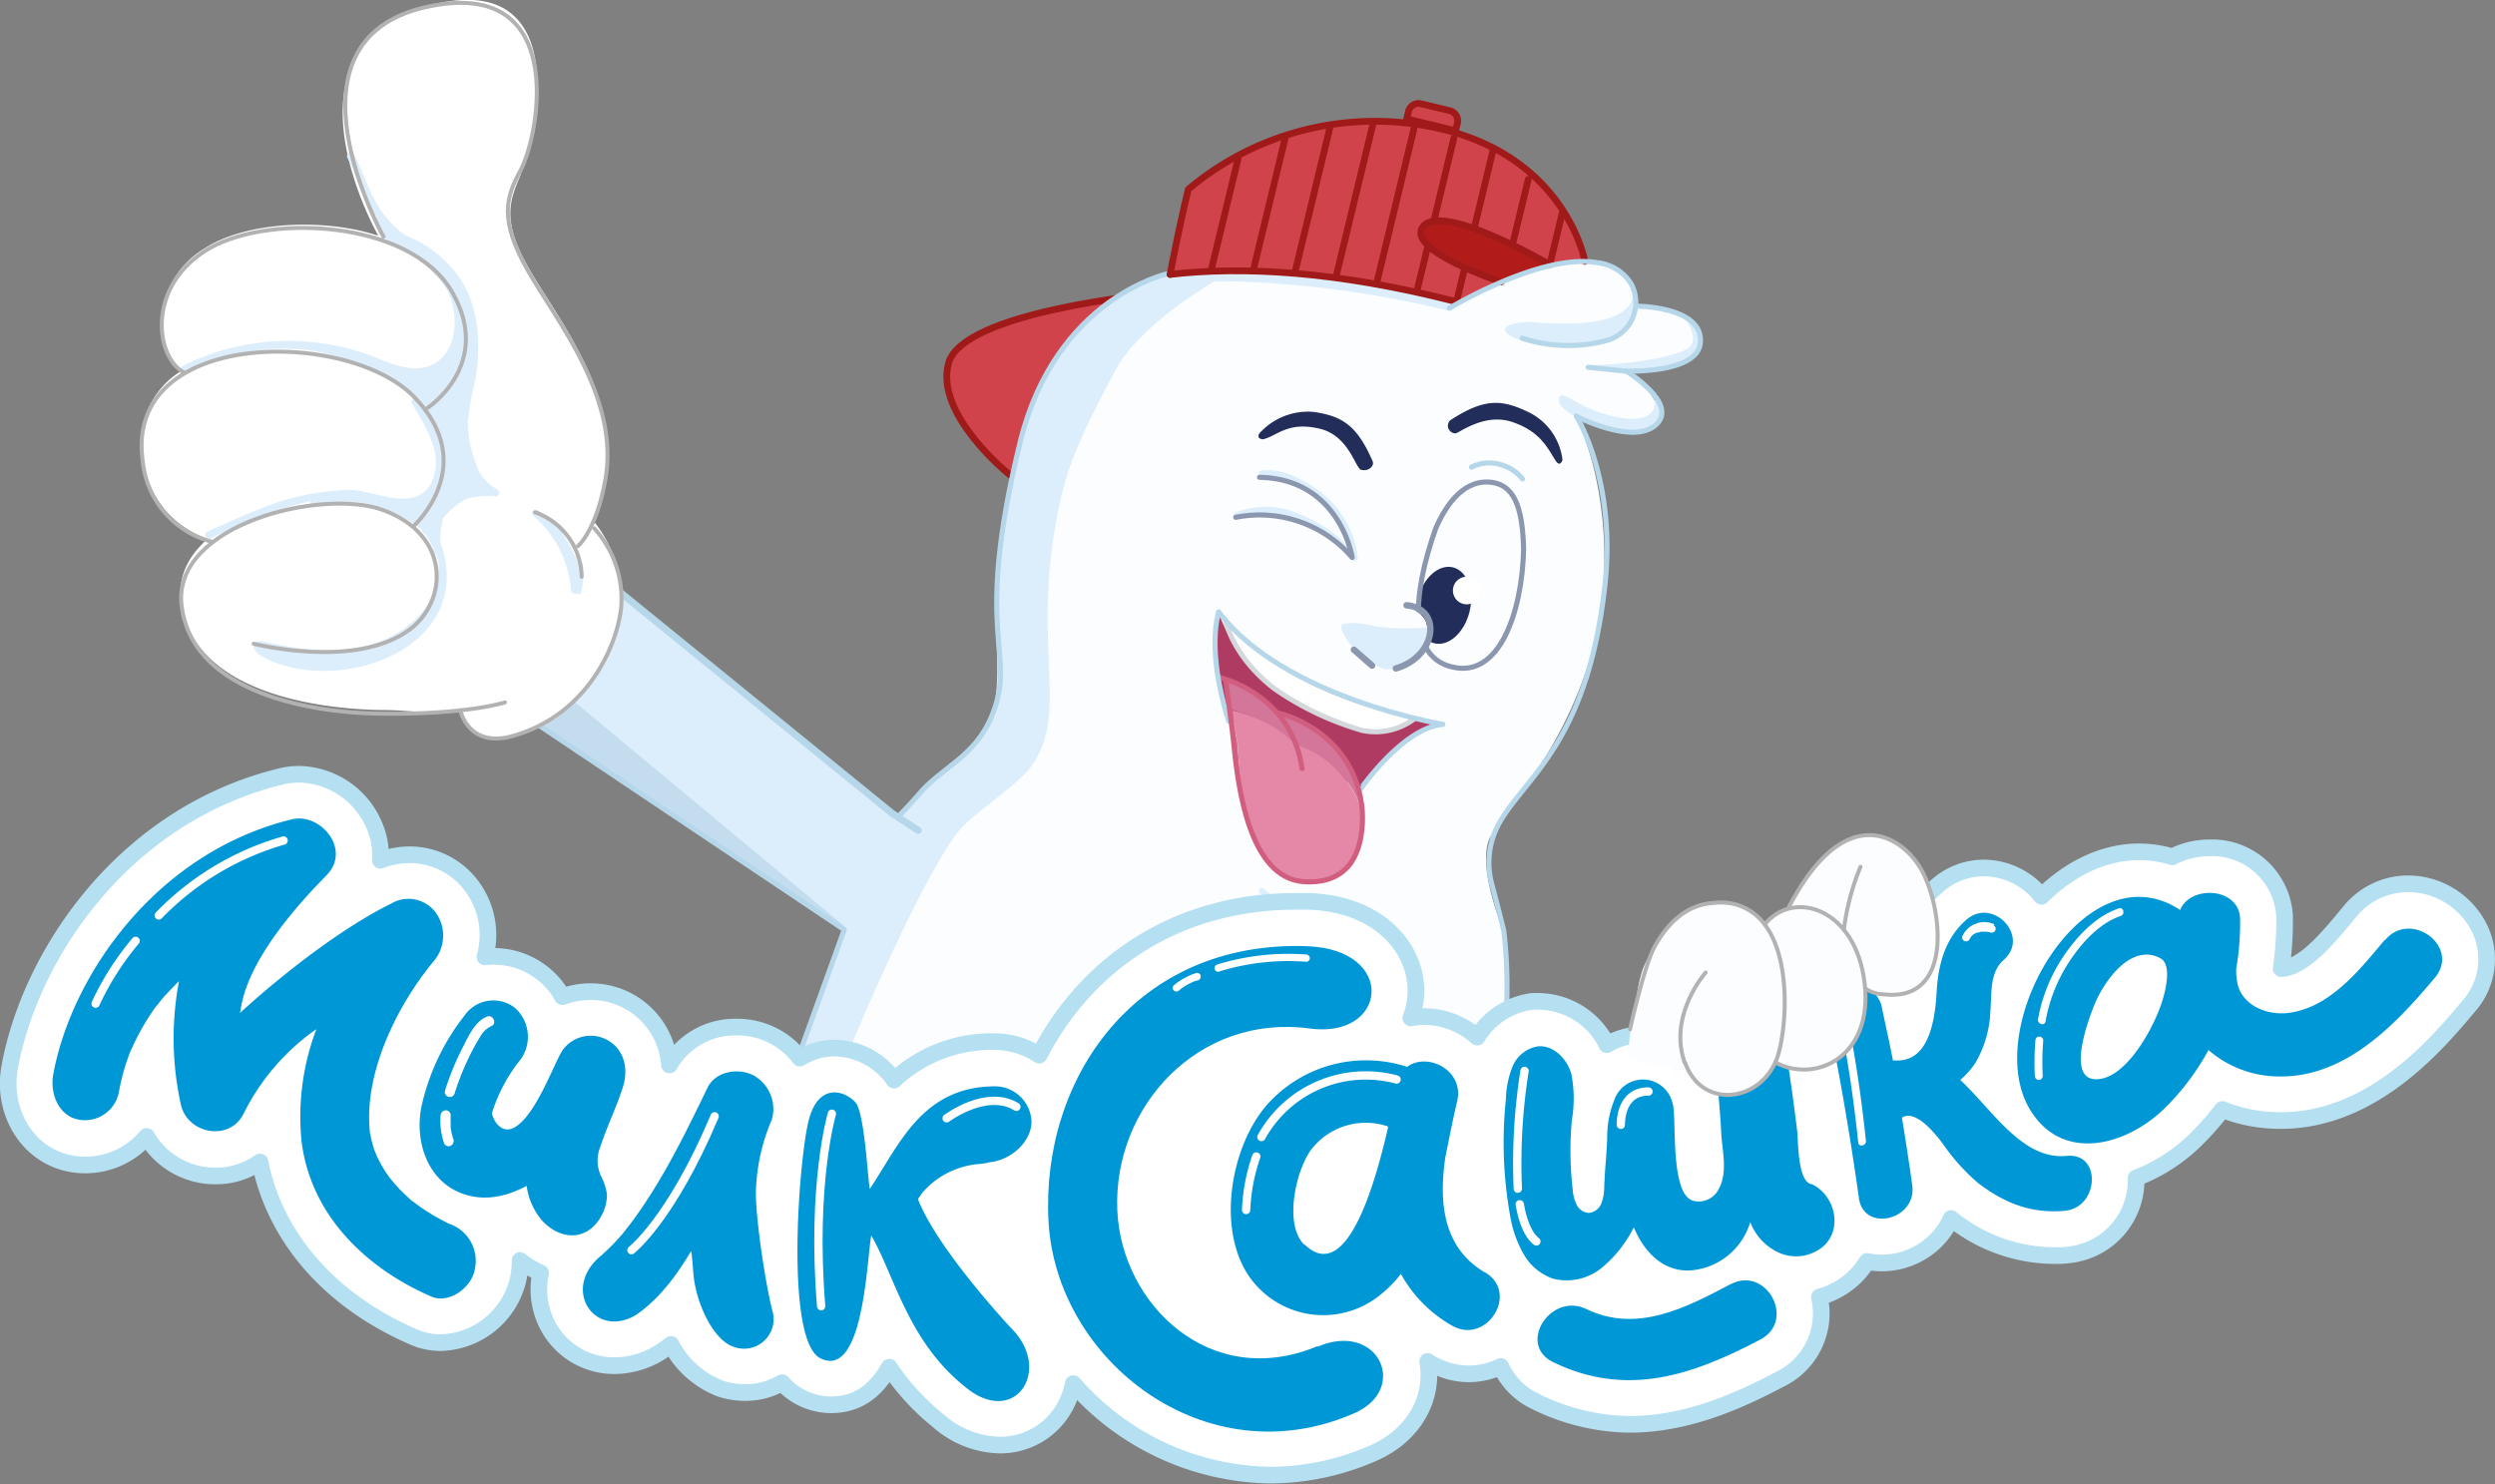 <?xml version="1.0" encoding="UTF-8"?> <svg xmlns="http://www.w3.org/2000/svg" xmlns:xlink="http://www.w3.org/1999/xlink" viewBox="0 0 299.83 178.36"><rect x="0" y="0" width="299.83" height="178.36" fill="#808080" stroke="none"/><defs><style>.cls-1,.cls-11,.cls-12,.cls-13,.cls-15,.cls-17,.cls-18,.cls-20,.cls-21,.cls-22,.cls-24,.cls-5{fill:none;}.cls-2{fill:#b11c1a;}.cls-3{clip-path:url(#clip-path);}.cls-4{fill:#d1434b;}.cls-5{stroke:#9f1a18;stroke-width:0.81px;}.cls-11,.cls-13,.cls-15,.cls-17,.cls-18,.cls-20,.cls-21,.cls-22,.cls-24,.cls-5{stroke-linecap:round;stroke-linejoin:round;}.cls-6{fill:#fbfdff;}.cls-7{fill:#b03b62;}.cls-8{fill:#d3769a;}.cls-9{fill:#e588a7;}.cls-10{fill:#222e59;}.cls-11{stroke:#d25e7f;}.cls-11,.cls-12,.cls-13,.cls-15,.cls-17{stroke-width:0.61px;}.cls-12,.cls-17,.cls-18{stroke:#8b96af;}.cls-12{stroke-miterlimit:10;}.cls-13,.cls-20{stroke:#b6d6e9;}.cls-14{fill:#fff;}.cls-15{stroke:#d2d8db;}.cls-16{fill:#dcedfb;}.cls-18{stroke-width:0.77px;}.cls-19{fill:#c3ddef;}.cls-20{stroke-width:0.84px;}.cls-21{stroke:#b2b2b2;stroke-width:0.48px;}.cls-22{stroke:#b5e0f1;stroke-width:2px;}.cls-23{fill:#0097d7;}.cls-24{stroke:#fff;}</style><clipPath id="clip-path" transform="translate(-271.03 -211.83)"><rect class="cls-1" width="841.89" height="595.28"></rect></clipPath></defs><title>Asset 1</title><g id="Layer_2" data-name="Layer 2"><g id="Layer_1-2" data-name="Layer 1"><polygon class="cls-2" points="188.45 29.72 169.86 21.23 168.13 30.99 183.25 37.49 188.45 29.72"></polygon><g class="cls-3"><path class="cls-4" d="M385.52,253.93c4.45-3.38,15-6,19.83-6.54l.88.45-5.3,17a.52.52,0,0,1-.11.42.53.53,0,0,1-.54.18c-.08,0-.3.23-.32.31-.69,3.18-6.85,5.38-8.84,2.07l-4-4.56c-1-1.63-2.67-4.52-2.71-6.4l.81-2.2Z" transform="translate(-271.03 -211.83)"></path><path class="cls-5" d="M409.51,247.17s-22.77,2.08-24.49,8.3,7.4,13.46,7.4,13.46" transform="translate(-271.03 -211.83)"></path><path class="cls-4" d="M412.12,245.91a87,87,0,0,1,18.92.31h.14A113.69,113.69,0,0,1,445.59,249h0a.57.57,0,0,0,.21,0l.07,0h0a.51.51,0,0,0,.67.1c.09-.06,8.44-5.23,14.83-4.84,0-.2.05-.4.09-.6s.08-.32.12-.48h0c-.88-1.65-2.74-9.12-11-13.51a.51.51,0,0,0-.25-.15h0a26.36,26.36,0,0,0-4-1.63,2.82,2.82,0,0,0-2.12-3.17l-1.64-.4a1.75,1.75,0,0,0-2.32,2.09c0,.16-1.49.1-1.5.12a32.71,32.71,0,0,0-24.87,8.09l-.28,1c-.3.42-1,4.73-1.85,9,.08,0-.83,2.43-.76,2.47Zm30.24-7c1.48-1.76,10.39,2.19,15.28,4.78a49.79,49.79,0,0,0-6.28,1.81c-3.34-1.13-9-3.57-9.49-5.25a2.77,2.77,0,0,1,.49-1.34" transform="translate(-271.03 -211.83)"></path><path class="cls-6" d="M404.54,247.78l.51-.35a16.93,16.93,0,0,1,4.7-2.22h.06l.07,0h0l0-.13.57-.07h0l1.17-.13c1.07-.12,2.18-.21,3.34-.28h0c2.4-.15,5-.18,7.75-.1H423a108.24,108.24,0,0,1,23,3.45l.58.14s.8-.48,2.08-1.14c.73-.38,1.6-.82,2.58-1.25.48-.21,1-.43,1.5-.65l.07,0a32.52,32.52,0,0,1,4.33-1.42l.12,0h0l1-.21a14.09,14.09,0,0,1,3.16-.27.16.16,0,0,1,.09,0,6.05,6.05,0,0,1,.85.06c5.84.79,5.3,5.51,5.3,5.51h.08a12,12,0,0,1,5,1l.15.07a3.89,3.89,0,0,1,.79.52h0a2.88,2.88,0,0,1,1,2.56c-.25,2.82-4.88,3.39-7.13,3.5h0c-.72,0-1.18,0-1.18,0l.24.17h0a15.33,15.33,0,0,1,1.64,1.34l.07.06a7.45,7.45,0,0,1,1.47,1.89,0,0,0,0,0,0,0,2.19,2.19,0,0,1-.4,2.83c-2.69,2.48-8.74-.76-9-.91,0,0,0,.09.09.19l0,.08.17.38,0,.06c1,2.18,3.7,9.16,3.09,19.57,0,.51-.07,1-.12,1.53a39.12,39.12,0,0,1-.79,4.79c0,.1,0,.2-.06.3a51.3,51.3,0,0,1-9.16,18.65c-.43.56-.81,1.07-1.17,1.52a15.64,15.64,0,0,0-1.85,3h0c-.12.08-2.15,1.56,0,8.71.26.89.6,1.86,1,2.94h0c0,.07,1.4,5.17-.35,15.64-.17,1-.25,2.13-.39,3.25a.38.38,0,0,0,0,.09c-1.64,13.09-1.72,18.28-4.5,31.22l-3.65.23c-.16.79-2.74,24.88-45.81-2.22-7.63-4.8-18.24-7.3-22.73-15.08a61.34,61.34,0,0,1-6.48-15.78c2-5.09,4.29-11.22,7.18-19.21h0c.2-.56.41-1.13.62-1.71,2.82-7.8,5.28-10.83,8.17-13.38a78.87,78.87,0,0,0,7.52-6.77v-7.86a87.65,87.65,0,0,1,.33-15.84c.23-2.1.55-4.31,1-6.56a2,2,0,0,1,0-.22.56.56,0,0,0,0-.12c.23-1.13.48-2.26.78-3.4l.05-.21c0-.15.07-.3.12-.45.19-.71.39-1.43.61-2.14a35.32,35.32,0,0,1,1.4-3.83c.1-.25.23-.5.34-.75s.14-.32.22-.48a25.54,25.54,0,0,1,8.36-10.1" transform="translate(-271.03 -211.83)"></path><path class="cls-7" d="M417.54,285.23s-1.58,4.32,1.2,13.12l15.77,8.23c.05,0,5-7.34,10-7.86,0,0-19.14-3.19-26.92-13.48" transform="translate(-271.03 -211.83)"></path><path class="cls-8" d="M418.8,297.48s.11,2,.25,3.49a45.86,45.86,0,0,0,1.82,9.68,55.26,55.26,0,0,1-.86-6c-.14-1.49-.24-3.48-.24-3.49-.1-.26-.83-4.06-.56-4a17.34,17.34,0,0,1,7.47,4.34h.14a11.38,11.38,0,0,1,7.58,7c0-.3-.09-.5-.1-.53-1.23-8.64-9.51-10.58-9.61-10.62a.42.42,0,0,0-.14,0,13.22,13.22,0,0,0-6.32-3.88c-.26-.06.46,3.74.56,4" transform="translate(-271.03 -211.83)"></path><path class="cls-9" d="M419.77,301.18s.1,2,.24,3.49a55.26,55.26,0,0,0,.86,6c1.1,3.31,2.85,6.26,5.68,6.95a7.4,7.4,0,0,0,1.09.18c2.29.17,4.32-.26,5.55-1.59,2-2.19,1.49-6.23,1.22-7.67a11.93,11.93,0,0,0-7.53-7.16h-.14c-2.81-3.1-7.43-4.14-7.52-4.16-.27-.06.46,3.74.56,4" transform="translate(-271.03 -211.83)"></path><path class="cls-10" d="M436,267.35c.17.39-.41,1.18-1.4.94-.68-.16-1.46-4.09-4.94-4.93-3.9-.94-5.13.87-6.82,1.25-.25.06-1.07-.22-.18-1a7.83,7.83,0,0,1,6.22-2.28c3.41.5,5.22,1.55,7.13,6" transform="translate(-271.03 -211.83)"></path><path class="cls-10" d="M445.29,262.35a.92.92,0,0,0,.64,1.56c.42,0,3.46-2.51,6.85-1.36s4.22,3.14,5.2,4.65c.54.84.82-.09.82-.09a7.34,7.34,0,0,0-4.23-5.82c-3.11-1.47-5.2-1.61-9.28,1.06" transform="translate(-271.03 -211.83)"></path><line class="cls-5" x1="183.65" y1="21.56" x2="181.86" y2="28.98"></line><line class="cls-5" x1="187.75" y1="25.54" x2="186.24" y2="31.8"></line><path class="cls-11" d="M417.62,293.25s8.6,1.93,9.88,10.94" transform="translate(-271.03 -211.83)"></path><path class="cls-10" d="M441.41,283.82c-.61,2.52.29,4.9,2,5.32s3.61-1.29,4.22-3.81-.29-4.9-2-5.32-3.61,1.29-4.22,3.81" transform="translate(-271.03 -211.83)"></path><path class="cls-12" d="M443.57,275.31c-2.87,8.12-3.28,15.5,2,16.68,5.62,1.36,8.37-6.51,8.56-14.16-.12-4.37-.85-7.33-3.39-7.95C448.55,269.36,445.77,270.28,443.57,275.31Z" transform="translate(-271.03 -211.83)"></path><path class="cls-13" d="M454,269.39a5,5,0,0,0-2.44-1.66,4.74,4.74,0,0,0-3.7.24" transform="translate(-271.03 -211.83)"></path><path class="cls-14" d="M445.68,282.4a1.66,1.66,0,1,0,2-1.22,1.66,1.66,0,0,0-2,1.22" transform="translate(-271.03 -211.83)"></path><path class="cls-14" d="M417.44,285.37c7.78,10.29,23.58,12.77,23.58,12.77-1.63,1.26-3.84,2.2-5.81,1.59-3-.92-7.86-2.69-11-5.08a20.74,20.74,0,0,1-6.78-9.27" transform="translate(-271.03 -211.83)"></path><path class="cls-13" d="M434.46,306.73c.05,0,5-7.34,9.95-7.86" transform="translate(-271.03 -211.83)"></path><path class="cls-13" d="M417.49,285.38s-1.58,4.32,1.2,13.12" transform="translate(-271.03 -211.83)"></path><path class="cls-15" d="M441.07,298.15h0a7.73,7.73,0,0,1-6.32,1.46,35.81,35.81,0,0,1-10.54-5c-5.11-3.91-5.93-8.29-5.93-8.29" transform="translate(-271.03 -211.83)"></path><path class="cls-13" d="M444.41,298.87s-19.14-3.19-26.92-13.48" transform="translate(-271.03 -211.83)"></path><path class="cls-16" d="M453.78,252.75a12.72,12.72,0,0,0,1.84.45c0,.15,1.33,0,1.45.06.45.35,1.87-.13,2.38.1,1,.74,3.32-.63,4.66-.67,1,0,2.09-1.38,2.71-2.13.36.17.77-4,.4-2.86-.73,2.3-4.42,3.52-11.93,2.86-1.75-.15-5.76.56-1.51,2.19" transform="translate(-271.03 -211.83)"></path><path class="cls-16" d="M466.21,262.09c2,.28,4-.2,3.64-2.28-.11-.68.65-.19.73.48a1.72,1.72,0,0,1,0,.28.42.42,0,0,1,.17.38c-.27,3.12-4,2.83-6.2,2.34-2.88-.63-6.84-2.23-6.09-3.76.45-.92,2.6,1.85,7.74,2.57" transform="translate(-271.03 -211.83)"></path><path class="cls-16" d="M461.94,255.67c1.85.09,8.21-.33,11.5-1.72,2.34-1,0-3.88,0-3.88a2.74,2.74,0,0,1,1.72,3.56,2.54,2.54,0,0,1-1.33,1.68,8.94,8.94,0,0,1-3.65.92c-1.57.1-2.83,0-4.4,0a19.78,19.78,0,0,1-3.83-.56" transform="translate(-271.03 -211.83)"></path><path class="cls-13" d="M467.66,248.62s8.1,0,7.71,4.4c-.33,3.73-8.91,3.41-8.91,3.41" transform="translate(-271.03 -211.83)"></path><line class="cls-13" x1="190.84" y1="44.14" x2="195.44" y2="44.61"></line><path class="cls-13" d="M466.47,256.44s6.33,3.88,3.58,6.42-9.59-1-9.59-1" transform="translate(-271.03 -211.83)"></path><path class="cls-16" d="M402,250.07l.07-.06a9.41,9.41,0,0,1,1-.88c.06,0,.11-.09.16-.13.58-.43,1.26-.88,2-1.3l.34-.2a39.59,39.59,0,0,1,4.8-2.47l.13,0,.13,0c.28-.07.66-.15,1.07-.21h0a9.07,9.07,0,0,1,3-.18h.06l.23,0h0l1.22.14h0c.87.12,1.72.29,1.42.47l-.7.42h0l-.13.07c-4.16,2.51-9.66,6.6-11.77,10.64-1.33,2.55-2.7,5.1-3.87,7.7v0h0c-.21.45-.4.9-.59,1.36a37.67,37.67,0,0,0-2,6c-4,17.41,1.21,25.63-3.55,32.4-1.48,2.11-6.5,5.44-8.28,7.3-3.7,3.85-12,22.09-17.15,35.65-1-3.23-2.27-3.6-3-6.88,1.09-2.95,5.87-16.27,6.82-18.93a.07.07,0,0,0,0,0c.15-.43.31-.86.47-1.3h0A64.93,64.93,0,0,1,377,312.2c1.24-2.41,4.19-4.63,6-6.64l.12-.12c1.34-1.43,3.46-2.57,5-4l0,0a6.29,6.29,0,0,0,1.42-1.88,11.79,11.79,0,0,0,.58-1.49v0c1.21-3.75.56-7.46.67-12.39,0-.08,0-.17,0-.26a78,78,0,0,1,.78-9.33c.39-2.63.85-4.76,1.27-6.82.27-1.38.53-2.71.73-4.14a.68.68,0,0,0,0-.13,20.4,20.4,0,0,1,2.55-7.07l.15-.27a42.2,42.2,0,0,1,5.67-7.54" transform="translate(-271.03 -211.83)"></path><path class="cls-13" d="M460.46,261.83s4.82,7.66,3.44,20.29c-2.06,18.87-9.48,23-12.67,28.56a9.81,9.81,0,0,0-.92,7.44c.43,1.58,1,3.8,1.43,5.54a56.6,56.6,0,0,1,.17,11.65" transform="translate(-271.03 -211.83)"></path><path class="cls-13" d="M378.86,310.16l2.52-2.79c2.72-3.34,6.82-4.49,8.88-9.6,3.08-7.65-2.46-9.08,3.37-32.83,4.25-17.32,17.69-20.21,17.69-20.21" transform="translate(-271.03 -211.83)"></path><path class="cls-16" d="M412.36,245.53a19.82,19.82,0,0,1,6-.94c2.21,0,4.43.16,6.64.33a125.57,125.57,0,0,1,12.9,1.65q3.74.68,7.43,1.59a.53.53,0,0,1-.25,1,125,125,0,0,0-16.22-2.86q-4.15-.45-8.33-.61a34.11,34.11,0,0,0-3.93,0,19.4,19.4,0,0,0-3.95.86.53.53,0,0,1-.31-1" transform="translate(-271.03 -211.83)"></path><path class="cls-5" d="M461.49,243.25S459.35,231,444.4,227.37a34.86,34.86,0,0,0-30.56,7.2s-.9,3.51-2.2,10.24" transform="translate(-271.03 -211.83)"></path><path class="cls-5" d="M457.27,243.63s-12.78-7.47-15.18-4.63,9.35,6.72,9.35,6.72" transform="translate(-271.03 -211.83)"></path><line class="cls-5" x1="148.78" y1="19.08" x2="145.53" y2="32.56"></line><line class="cls-5" x1="154.46" y1="16.52" x2="150.7" y2="32.1"></line><line class="cls-5" x1="159.8" y1="15.41" x2="155.71" y2="32.35"></line><line class="cls-5" x1="165" y1="14.87" x2="160.56" y2="33.23"></line><line class="cls-5" x1="169.92" y1="15.46" x2="165.46" y2="33.95"></line><line class="cls-5" x1="174.71" y1="16.62" x2="172.32" y2="26.52"></line><line class="cls-5" x1="179.41" y1="18.11" x2="177.23" y2="27.15"></line><line class="cls-5" x1="171.56" y1="29.68" x2="170.36" y2="34.63"></line><path class="cls-5" d="M440.08,226.12l5.87,1.42.22-.9a1.25,1.25,0,0,0-.92-1.51l-3.45-.83a1.25,1.25,0,0,0-1.51.92Z" transform="translate(-271.03 -211.83)"></path><path class="cls-5" d="M411.64,244.81c8.71-1,19.93-.43,34.42,3.28" transform="translate(-271.03 -211.83)"></path><line class="cls-5" x1="176.01" y1="32.22" x2="175.03" y2="36.26"></line><path class="cls-13" d="M445.23,248.86s11-6.66,17.75-5.46a5.46,5.46,0,0,1,4.07,2.54,4.74,4.74,0,0,1-3.1,6.85,17.84,17.84,0,0,1-10-.32" transform="translate(-271.03 -211.83)"></path><path class="cls-11" d="M424.78,297.55s8.6,1.93,9.88,10.94c0,0,1.52,9.92-7,9.29-6.45-.48-7.85-11.24-8.35-16.48-.16-1.7-1-7.82-1-7.82" transform="translate(-271.03 -211.83)"></path><path class="cls-16" d="M419.44,273.42l.08,0h0a9.88,9.88,0,0,1,7.6.15,18.22,18.22,0,0,1,3.84,2.11,10.28,10.28,0,0,1,2.36,2.27,10.79,10.79,0,0,0-3.15-5.68,12.76,12.76,0,0,0-3.27-2.25h0a12.59,12.59,0,0,0-4.22-.95c-.38,0-.53-.6-.11-.69h.09a7.09,7.09,0,0,1,4.15.83l.42.21h0a13.38,13.38,0,0,1,3.34,2.26,11.46,11.46,0,0,1,3.62,7.2c0,.43-.6.47-.69.07a.33.33,0,0,1-.42-.13,12.16,12.16,0,0,0-5.4-4.22.35.35,0,0,1-.29,0,11,11,0,0,0-7.68-.45c-.37.11-.66-.47-.29-.64" transform="translate(-271.03 -211.83)"></path><path class="cls-17" d="M419.53,274a14.67,14.67,0,0,1,14,4.83s-1.46-9.44-11.14-9.64" transform="translate(-271.03 -211.83)"></path><path class="cls-16" d="M422.95,318.66a5.4,5.4,0,0,0,4.32,1.44c.45-.05.47.66,0,.71a6.09,6.09,0,0,1-4.84-1.64.35.35,0,0,1,.49-.51" transform="translate(-271.03 -211.83)"></path><path class="cls-6" d="M441.9,285.8a4.91,4.91,0,0,0-3.11-1.19.7.7,0,0,0-.7.7.72.72,0,0,0,.7.7h0c0,.54,0,1.08,0,1.61h0l-.09.05a2,2,0,0,0-.61.44.72.72,0,0,0,0,1,.75.75,0,0,0,.84.11.87.87,0,0,0,.61.86,1.17,1.17,0,0,0,.76-.05,3.84,3.84,0,0,0,2-1.52,2.32,2.32,0,0,0-.44-2.73" transform="translate(-271.03 -211.83)"></path><path class="cls-16" d="M432.28,287.58a8.79,8.79,0,0,0,5.18,4.68.38.38,0,0,0,.27,0l.3,0a4.34,4.34,0,0,0,2.61-1.17,1.62,1.62,0,0,0,1.24-1,1.37,1.37,0,0,0,0-.18,3.27,3.27,0,0,0,.79-1.57.48.48,0,0,0-.05-.31c.26-.26.17-.8-.28-.77a28.29,28.29,0,0,1-6.12-.17,8.15,8.15,0,0,0-1.85-.32l-.37-.07a.44.44,0,0,0-.32,0,8.72,8.72,0,0,0-1.17.1c-.32,0-.37.43-.27.66" transform="translate(-271.03 -211.83)"></path><path class="cls-18" d="M440.06,284.57c4.31.35,3.64,6.18-1.29,7.59" transform="translate(-271.03 -211.83)"></path><line class="cls-18" x1="162.7" y1="78.08" x2="164.89" y2="79.99"></line><line class="cls-13" x1="95.56" y1="128.05" x2="101.55" y2="111.46"></line><polygon class="cls-16" points="103.56 113.01 62.22 84.6 70.45 68.03 110.35 99.79 103.56 113.01"></polygon><polygon class="cls-19" points="100.05 110.81 60.68 84.43 66.72 82.41 101.66 111.46 100.05 110.81"></polygon><line class="cls-13" x1="101.45" y1="111.73" x2="60.68" y2="84.43"></line><polyline class="cls-20" points="110.35 99.79 107.24 97.77 71.57 68.78"></polyline><path class="cls-14" d="M342.55,274.7l-.23-.24a.43.43,0,0,0-.11-.08,22.06,22.06,0,0,0,1.57-5.34c1.44-8.1-3.49-15.88-7.1-21.57-.78-1.23-1.52-2.39-2.12-3.45-3.3-5.75-2.25-8.19-.92-11.27l0-.11c.81-1.88,4.18-13.25-.37-18.41-2.26-2.56-6.05-3.09-11.27-1.57-4.43,1.29-7.4,3.73-8.82,7.26-3.12,7.76,2.19,18.19,3.3,20.23-.65-.21-1.32-.39-2-.56-6.76-1.55-14.7-.67-18.88,2.1a10.65,10.65,0,0,0-5.17,9.62,6.89,6.89,0,0,0,2.35,5.12,10,10,0,0,0-4.59,10.35,11.5,11.5,0,0,0,7.81,9.8c-2.43,2.11-3.56,4.65-3.24,7.37,1.4,12,18.86,13.14,24.17,13.21h.3c3,0,6.31.64,9.09,0,.31,1.08.85,3.35,4.7,3.36.35,0,1.22-.22,1.62-.27,7.34-.86,12.48-10.9,13-15.37a14.76,14.76,0,0,0-3.09-10.19" transform="translate(-271.03 -211.83)"></path><path class="cls-21" d="M326.35,297.18s.93,4.62,6.32,3.09c8.73-2.48,12.43-10.45,13-15.37a12.63,12.63,0,0,0-3.23-9.58" transform="translate(-271.03 -211.83)"></path><path class="cls-16" d="M330.71,270.59a5.07,5.07,0,0,1-2.5-3.09,13.8,13.8,0,0,1-.95-5,32.59,32.59,0,0,1,.88-4.93c.71-4.28.53-9.07-2.12-12.69a14.32,14.32,0,0,0-6.29-4.77,12.76,12.76,0,0,1-3.36-3.69c-1.15-1.93-1.78-4.11-2.82-6.09-.27-.51-1-.06-.78.45,1.09,2.08,1.74,4.39,3,6.38.18.29.39.55.59.82a.44.44,0,0,0-.32.65,7.19,7.19,0,0,0,.57.86.44.44,0,0,0,.13.63l1.91,1.17c.09.05.17.12.27.17a17.76,17.76,0,0,1,5.41,4.55c2.06,2.86,2,8.8-2.08,9.92-2.17.59-4.39-.49-6.49-1.3a28.39,28.39,0,0,0-22.58,1.09c-.22.11-.46.26-.48.5-.05.53.8.49,1.27.24a24,24,0,0,1,13.52-2.61c5.22.5,8.82,2.92,13.26,5.31-.11.5.13.54-.32.88.26.59.61,1.15.94,1.72a16.92,16.92,0,0,1,1.81,3.94,5.68,5.68,0,0,1-.36,4.23c-2,3.57-6.73.8-9.81.78a30.18,30.18,0,0,0-11.12,2.43c-2,.8-4,1.7-6,2.61-.53.24-.07,1,.45.78a65.58,65.58,0,0,1,10.06-4c.65-.18,1.32-.34,2-.48a.45.45,0,0,0,.51.65,13.53,13.53,0,0,1,11.71,2,.58.58,0,0,1,.46.18.51.51,0,0,0,.38.34c.13.14.25.28.37.43a.38.38,0,0,0,.31.38,7.76,7.76,0,0,1,.56.89,1,1,0,0,0,.22.4c.09.19.16.4.23.6,0,0,0,.06,0,.09a.53.53,0,0,0,.16.33c.81.75.32,3.38,0,4.27a8.71,8.71,0,0,1-2.38,3.64c-4.86,4.61-11.92,4.15-18,2.72-.48-.12-1.11-.18-1.37.25s.27,1.09.78,1.39c8.54,4.91,25.07-.22,22-12.42a8.93,8.93,0,0,0-.4-1.18,11.7,11.7,0,0,1,.33-2.93A10.25,10.25,0,0,1,327,271.8a9.69,9.69,0,0,1,3.58-.32c.55.05.55-.71.12-.88" transform="translate(-271.03 -211.83)"></path><path class="cls-16" d="M341.06,279.74a.49.49,0,0,0-.65-.4,9.51,9.51,0,0,0-1.16-2.29c-.2-.41-.42-.82-.66-1.21a2.64,2.64,0,0,0-1.49-1.29h0a13.48,13.48,0,0,0-1.33-1.34c-.44-.37-1.08.26-.64.63a13.07,13.07,0,0,1,4.52,8.89.47.47,0,0,0,.63.41c.24.15.57.12.64-.24a12,12,0,0,0,.15-3.15" transform="translate(-271.03 -211.83)"></path><path class="cls-21" d="M320.78,275s8-7.25,0-15.48-34.76-8.16-32.61,7.63a11.13,11.13,0,0,0,8.42,9.81" transform="translate(-271.03 -211.83)"></path><path class="cls-21" d="M322.43,260.84s8-5.28,2.88-14-22.72-9.44-29.77-4.77-5.66,12.88-2.38,14.53" transform="translate(-271.03 -211.83)"></path><path class="cls-21" d="M317.12,240.28s-13.2-23.54,5.15-27.61c17.15-3.81,13.63,15.35,11.29,19.68-1.7,3.14-2.6,5.86.91,12s11.05,15.32,9.31,25.11c-1.1,6.18-3.3,8-3.3,8" transform="translate(-271.03 -211.83)"></path><path class="cls-21" d="M301.51,289.19s12.24,3.14,18.76-1.71c4.57-3.4,5-11.36-3.24-14.37-7.26-2.64-25.33,1.71-24.18,11.49s13.8,12.89,24.12,13,14.74-1.36,14.74-1.36" transform="translate(-271.03 -211.83)"></path><path class="cls-21" d="M335.32,273.39a8.37,8.37,0,0,1,5.61,7.75" transform="translate(-271.03 -211.83)"></path><path class="cls-14" d="M328.78,343.06c-1.86,1.53-2.11,4.45-2.43,6.67a47.34,47.34,0,0,0-.46,8.29c0,1.23,2,1.23,1.91,0a45.28,45.28,0,0,1,.36-7.51c.16-1.18.36-2.37.63-3.53a4.38,4.38,0,0,1,1.35-2.57c1-.78-.41-2.13-1.35-1.35" transform="translate(-271.03 -211.83)"></path><path class="cls-14" d="M330.34,365.67l-.18-.21,0,0,0,0h0l-.3-.43a10.55,10.55,0,0,1-.59-1c-.09-.16-.17-.33-.25-.5l-.1-.23,0-.12a11.11,11.11,0,0,1-.36-1.09,1,1,0,0,0-1.84.51A11.91,11.91,0,0,0,329,367a1,1,0,0,0,1.35,0,1,1,0,0,0,0-1.35" transform="translate(-271.03 -211.83)"></path><path class="cls-14" d="M330.13,365.41a.17.17,0,0,0-.05-.06h0l0,.05" transform="translate(-271.03 -211.83)"></path><path class="cls-14" d="M378.37,355.86a1,1,0,0,0-1.18.67,48.48,48.48,0,0,1-2,7,1,1,0,0,0,.67,1.18,1,1,0,0,0,1.18-.67,48.35,48.35,0,0,0,2-7,1,1,0,0,0-.67-1.18" transform="translate(-271.03 -211.83)"></path><path class="cls-14" d="M401.77,346.06c.09-1.23-1.82-1.22-1.91,0a189.16,189.16,0,0,0-.08,26.68c.08,1.22,2,1.23,1.91,0a189.16,189.16,0,0,1,.08-26.68" transform="translate(-271.03 -211.83)"></path><path class="cls-14" d="M434.79,336.88a6.85,6.85,0,0,0-6.5-.31,1,1,0,0,0-.34,1.31,1,1,0,0,0,1.31.34l.14-.06,0,0,.33-.12a5.72,5.72,0,0,1,.6-.15l.25,0,.29,0a5.73,5.73,0,0,1,.67,0l.31,0h0l.16,0a5.78,5.78,0,0,1,.65.16l.3.1.13.05,0,0c.21.11.42.21.63.34a1,1,0,0,0,1.31-.34,1,1,0,0,0-.34-1.31" transform="translate(-271.03 -211.83)"></path><path class="cls-14" d="M435,350.85a10,10,0,0,0-5.33,6.37,13.49,13.49,0,0,0,1.16,9.6c.54,1.1,2.19.14,1.65-1a11.44,11.44,0,0,1-1-8.13A8.17,8.17,0,0,1,436,352.5c1.12-.5.15-2.15-1-1.65" transform="translate(-271.03 -211.83)"></path><path class="cls-14" d="M436.72,369.52h-.08a2.15,2.15,0,0,1-1-.43,3.06,3.06,0,0,1-.45-.46l.12.15a1,1,0,0,0-.56-.43,1,1,0,0,0-.74.1,1,1,0,0,0-.44.57.93.93,0,0,0,.1.74,4,4,0,0,0,.61.68,4,4,0,0,0,2.49,1,1,1,0,0,0,1-1,1,1,0,0,0-1-1" transform="translate(-271.03 -211.83)"></path><path class="cls-14" d="M469.45,334.34a105.4,105.4,0,0,0-1.83,18.7,1,1,0,0,0,1.91,0,102.32,102.32,0,0,1,1.76-18.2c.23-1.2-1.62-1.72-1.84-.51" transform="translate(-271.03 -211.83)"></path><path class="cls-14" d="M470.6,362.71a12.47,12.47,0,0,1-1-5.93,1,1,0,0,0-1.91,0,14.49,14.49,0,0,0,1.3,6.9,1,1,0,0,0,1.31.34,1,1,0,0,0,.34-1.31" transform="translate(-271.03 -211.83)"></path><path class="cls-14" d="M543.42,316.67a17,17,0,0,0-9.73,2.61c-1,.66-.08,2.31,1,1.65a15.2,15.2,0,0,1,8.76-2.35c1.23,0,1.23-1.86,0-1.91" transform="translate(-271.03 -211.83)"></path><path class="cls-14" d="M530,323.41c-2.51,2.37-2.93,6-3.21,9.23a1,1,0,0,0,1,1,1,1,0,0,0,1-1c.24-2.74.54-5.88,2.65-7.88.89-.85-.46-2.2-1.35-1.35" transform="translate(-271.03 -211.83)"></path><path class="cls-14" d="M464.14,337.35a9.31,9.31,0,0,0-8.08-5.18,8.3,8.3,0,0,0-.89,0,9.16,9.16,0,0,0-6.62,4.29,9.63,9.63,0,0,0-6.39-2.46,9.08,9.08,0,0,0-1.59.16,9.17,9.17,0,0,0,.62-3.09c.09-5.19-4.3-10.61-12.87-10.92l-1.51,0c-10,0-18.73,3.6-25.19,10.4a34.91,34.91,0,0,0-5.7,8.08,9.82,9.82,0,0,0-5.36-1.62,17.14,17.14,0,0,0-12.09,4.62,6.49,6.49,0,0,0-.8-1,8.85,8.85,0,0,0-6.38-2.85,7.8,7.8,0,0,0-4.13,1.21,9.43,9.43,0,0,0-7.62-3.73,9.09,9.09,0,0,0-8.06,4.55A9.47,9.47,0,0,0,342,331a9.63,9.63,0,0,0-3.38.61,9,9,0,0,0-2.54-2.93,9.46,9.46,0,0,0-6.77-1.86,9.82,9.82,0,0,0-1.53-8.42,9.29,9.29,0,0,0-7.49-3.85,10,10,0,0,0-3.55.66A8.92,8.92,0,0,0,316,311a10,10,0,0,0-9.06-6.12,9,9,0,0,0-2.1.25C286,309.69,274.71,326.4,272.21,340c-1,5.33,2,10.42,6.87,11.57a9.31,9.31,0,0,0,2.18.26,9.59,9.59,0,0,0,7.39-3.43,9.51,9.51,0,0,0,8.31,4.75,9.12,9.12,0,0,0,5.31-1.68c1.82,9.11,8.46,16.71,18.5,21.05a8.13,8.13,0,0,0,3.24.66,9.82,9.82,0,0,0,9.29-7.62,11.12,11.12,0,0,0,.23-2.25A10.82,10.82,0,0,0,336,364.8a9.38,9.38,0,0,0,.34,5.15,9,9,0,0,0,8.56,6,10.51,10.51,0,0,0,5.39-1.57l.26-.17c.38-.26.75-.53,1.11-.82a11.25,11.25,0,0,0,5.95,5.32,9.67,9.67,0,0,0,3,.47,8.77,8.77,0,0,0,4.41-1.19,7.45,7.45,0,0,0,2.32,1.8,7.94,7.94,0,0,0,3.55.86c3.36,0,5.52-1.87,7-4.52a28.65,28.65,0,0,0,5.9,6.44,11.52,11.52,0,0,0,7.38,2.92,8.85,8.85,0,0,0,8.31-5.61,9.69,9.69,0,0,0,.53-1.78,32,32,0,0,0,23.64,11h0a30.87,30.87,0,0,0,12.45-2.66c4.73-2.08,7.31-6.47,6.49-11l.32.2a9.17,9.17,0,0,0,4.63,1.29h0a8.85,8.85,0,0,0,3.84-.88,8.61,8.61,0,0,0,4.15,4.19A26.11,26.11,0,0,0,466.82,383c6.94,0,13.15-2.79,18.3-5.52a8.78,8.78,0,0,0,4.55-9.78,9.83,9.83,0,0,0,4.25-2.41,9.39,9.39,0,0,0,1.49-1.87,8.58,8.58,0,0,0,1.78.19,9.25,9.25,0,0,0,6.89-3.13,8.73,8.73,0,0,0,1.41-2.22h0a19.85,19.85,0,0,0,12.28,4.46c.62,0,1.25,0,1.88-.09a9,9,0,0,0,8.08-9.23,20.87,20.87,0,0,0,7.16-4.61,34.84,34.84,0,0,0,3.21-3.63,17.77,17.77,0,0,0,4.48,1.17,20.52,20.52,0,0,0,2.53.16h0c11.09,0,18.88-9.31,22.63-13.79a8.49,8.49,0,0,0,1.3-9.23,9.62,9.62,0,0,0-8.59-5.43,9,9,0,0,0-7,3.3l-.42.51c-2.37,2.84-5.05,6.06-7.71,6.38h-.16a37.87,37.87,0,0,0,.41-5c0-.16,0-.31,0-.47,0-.31,0-.6,0-.89a8.71,8.71,0,0,0-9-8.15,9.73,9.73,0,0,0-4.49,1.08,13.58,13.58,0,0,0-4-.6c-4.15,0-8.26,1.93-11.72,5.35a8.85,8.85,0,0,0-6.92-3.41,8.48,8.48,0,0,0-5.65,2.17,15.6,15.6,0,0,0-4.79,8.21,8.37,8.37,0,0,0-4.78-1.45,9.07,9.07,0,0,0-7,3.26,8.47,8.47,0,0,0-1,1.5,8.32,8.32,0,0,0-4.12-1.09,9.53,9.53,0,0,0-7.2,3.41,11.52,11.52,0,0,0-2.41,5" transform="translate(-271.03 -211.83)"></path><path class="cls-22" d="M464.14,337.35a9.31,9.31,0,0,0-8.08-5.18,8.3,8.3,0,0,0-.89,0,9.16,9.16,0,0,0-6.62,4.29,9.63,9.63,0,0,0-6.39-2.46,9.08,9.08,0,0,0-1.59.16,9.17,9.17,0,0,0,.62-3.09c.09-5.19-4.3-10.61-12.87-10.92l-1.51,0c-10,0-18.73,3.6-25.19,10.4a34.91,34.91,0,0,0-5.7,8.08,9.82,9.82,0,0,0-5.36-1.62,17.14,17.14,0,0,0-12.09,4.62,6.49,6.49,0,0,0-.8-1,8.85,8.85,0,0,0-6.38-2.85,7.8,7.8,0,0,0-4.13,1.21,9.43,9.43,0,0,0-7.62-3.73,9.09,9.09,0,0,0-8.06,4.55A9.47,9.47,0,0,0,342,331a9.63,9.63,0,0,0-3.38.61,9,9,0,0,0-2.54-2.93,9.46,9.46,0,0,0-6.77-1.86,9.82,9.82,0,0,0-1.53-8.42,9.29,9.29,0,0,0-7.49-3.85,10,10,0,0,0-3.55.66A8.92,8.92,0,0,0,316,311a10,10,0,0,0-9.06-6.12,9,9,0,0,0-2.1.25C286,309.69,274.71,326.4,272.21,340c-1,5.33,2,10.42,6.87,11.57a9.31,9.31,0,0,0,2.18.26,9.59,9.59,0,0,0,7.39-3.43,9.51,9.51,0,0,0,8.31,4.75,9.12,9.12,0,0,0,5.31-1.68c1.82,9.11,8.46,16.71,18.5,21.05a8.13,8.13,0,0,0,3.24.66,9.82,9.82,0,0,0,9.29-7.62,11.12,11.12,0,0,0,.23-2.25A10.82,10.82,0,0,0,336,364.8a9.38,9.38,0,0,0,.34,5.15,9,9,0,0,0,8.56,6,10.51,10.51,0,0,0,5.39-1.57l.26-.17c.38-.26.75-.53,1.11-.82a11.25,11.25,0,0,0,5.95,5.32,9.67,9.67,0,0,0,3,.47,8.77,8.77,0,0,0,4.41-1.19,7.45,7.45,0,0,0,2.32,1.8,7.94,7.94,0,0,0,3.55.86c3.36,0,5.52-1.87,7-4.52a28.65,28.65,0,0,0,5.9,6.44,11.52,11.52,0,0,0,7.38,2.92,8.85,8.85,0,0,0,8.31-5.61,9.69,9.69,0,0,0,.53-1.78,32,32,0,0,0,23.64,11h0a30.87,30.87,0,0,0,12.45-2.66c4.73-2.08,7.31-6.47,6.49-11l.32.2a9.17,9.17,0,0,0,4.63,1.29h0a8.85,8.85,0,0,0,3.84-.88,8.61,8.61,0,0,0,4.15,4.19A26.11,26.11,0,0,0,466.82,383c6.94,0,13.15-2.79,18.3-5.52a8.78,8.78,0,0,0,4.55-9.78,9.83,9.83,0,0,0,4.25-2.41,9.39,9.39,0,0,0,1.49-1.87,8.58,8.58,0,0,0,1.78.19,9.25,9.25,0,0,0,6.89-3.13,8.73,8.73,0,0,0,1.41-2.22h0a19.85,19.85,0,0,0,12.28,4.46c.62,0,1.25,0,1.88-.09a9,9,0,0,0,8.08-9.23,20.87,20.87,0,0,0,7.16-4.61,34.84,34.84,0,0,0,3.21-3.63,17.77,17.77,0,0,0,4.48,1.17,20.52,20.52,0,0,0,2.53.16h0c11.09,0,18.88-9.31,22.63-13.79a8.49,8.49,0,0,0,1.3-9.23,9.62,9.62,0,0,0-8.59-5.43,9,9,0,0,0-7,3.3l-.42.51c-2.37,2.84-5.05,6.06-7.71,6.38h-.16a37.87,37.87,0,0,0,.41-5c0-.16,0-.31,0-.47,0-.31,0-.6,0-.89a8.71,8.71,0,0,0-9-8.15,9.73,9.73,0,0,0-4.49,1.08,13.58,13.58,0,0,0-4-.6c-4.15,0-8.26,1.93-11.72,5.35a8.85,8.85,0,0,0-6.92-3.41,8.48,8.48,0,0,0-5.65,2.17,15.6,15.6,0,0,0-4.79,8.21,8.37,8.37,0,0,0-4.78-1.45,9.07,9.07,0,0,0-7,3.26,8.47,8.47,0,0,0-1,1.5,8.32,8.32,0,0,0-4.12-1.09,9.53,9.53,0,0,0-7.2,3.41,11.52,11.52,0,0,0-2.41,5" transform="translate(-271.03 -211.83)"></path><path class="cls-23" d="M328.07,364.45a4.69,4.69,0,0,0-3-5.53l-.22-.09-.2-.11c-.36-.19-.72-.37-1.07-.57a24.11,24.11,0,0,1-2.07-1.3c-.33-.24-.66-.49-1-.73l-.14-.11-.1-.1c-.55-.51-1.09-1-1.59-1.58q-.41-.45-.79-.93s-.55-.8-.44-.6a18.71,18.71,0,0,1-1.07-1.9c-.06-.12-.31-.76-.32-.74-.07-.23-.15-.45-.21-.68q-.17-.59-.29-1.2a4.15,4.15,0,0,1-.11-.72c-.6-6.95,3.29-14.85,7.61-20.11a4.75,4.75,0,0,0,.38-5.89,4.09,4.09,0,0,0-5.41-1.14c-6.05,3-13.11,8.53-18.16,13.14.3-1.43.55-6.54,10.38-16.52,3.09-3.14-.74-7.57-4.14-6.75-16.39,4-26.51,18.83-28.68,30.64-.42,2.26.6,4.87,2.86,5.41a4.15,4.15,0,0,0,5-3.13,28.61,28.61,0,0,1,.9-3.64c.07-.21.42-1.15.38-1.07.21-.5.43-1,.67-1.48a28.82,28.82,0,0,1,1.83-3.22l.46-.68.05-.08.14-.17c.39-.48.77-1,1.17-1.42s1.08-1.16,1.65-1.7a36.85,36.85,0,0,0,.22,14.8c.8,3.6,5.91,4.5,7.56,1.08a27.13,27.13,0,0,1,8.55-10l.18-.12A29.62,29.62,0,0,0,307.27,349c1.13,9.08,8,15.36,15.61,18.65,2.06.89,4.73-1,5.19-3.15" transform="translate(-271.03 -211.83)"></path><path class="cls-23" d="M343.19,353l-.1-.25a4.41,4.41,0,0,1,.1-3.15c.79-2.43,1.93-4.71,2.7-7.15.68-2.16.18-4.4-1.74-5.56a4.15,4.15,0,0,0-5.52,1.16c-1.09,1.67-3.25,8-5.89,9.33-1.22.62-2.28-.44-2.6-1.76a19.4,19.4,0,0,1,3.4-6.4,4.66,4.66,0,0,0-.64-6.28,4.21,4.21,0,0,0-6,.87,27.25,27.25,0,0,0-5.24,11.08c-.77,4,.64,8.42,4.33,10.13,2.81,1.3,5.72.72,8.33-.68a8,8,0,0,0,1.87,4.19c1.53,1.67,4,2.53,6,.83a5.41,5.41,0,0,0,1.78-4,6.79,6.79,0,0,0-.79-2.34" transform="translate(-271.03 -211.83)"></path><path class="cls-23" d="M363.74,346.53a4.61,4.61,0,0,0-2.21-5.49c-1.73-.89-4.51-.51-5.48,1.51-2.73,5.64-5.49,11.32-9.22,16.29l-.64.83-.41.51-.5.56-.57.61c-.44.45-.9.89-1.37,1.31-5,4-.86,10.19,4.14,7.18,3.78-2.58,6.15-7,6.61-7.65.09.39.24,2.34.27,2.73.31,3.63,2.46,8,4.81,8.75a3.55,3.55,0,0,0,4.71-4.22c-.84-3.12-2.15-11.74-2-14.74a23.51,23.51,0,0,1,1.84-8.19" transform="translate(-271.03 -211.83)"></path><path class="cls-14" d="M329.56,334c-1.45.57-2.24,2.37-2.92,3.7a33.69,33.69,0,0,0-2.12,5.15.6.6,0,1,0,1.13.42,32.25,32.25,0,0,1,1.88-4.68c.36-.72.74-1.42,1.16-2.1a3,3,0,0,1,1.37-1.34c.74-.29.23-1.44-.5-1.15" transform="translate(-271.03 -211.83)"></path><path class="cls-14" d="M325.47,348.65l-.06-.17v-.06h0c0-.11-.06-.22-.09-.34a7.6,7.6,0,0,1-.13-.75c0-.12,0-.25,0-.37v-.17s0-.06,0-.09a7.51,7.51,0,0,1,0-.76.62.62,0,0,0-.55-.68.65.65,0,0,0-.66.6,8.33,8.33,0,0,0,.42,3.37.58.58,0,0,0,.8.29.69.69,0,0,0,.3-.86" transform="translate(-271.03 -211.83)"></path><path class="cls-14" d="M326.26,346.33a.12.12,0,0,0,0,0h0l0,0" transform="translate(-271.03 -211.83)"></path><path class="cls-23" d="M387,378.49c6,5,10.63-2.06,5.5-7.1,0,0-8.72-9.29-11.14-15.41l0-.08.5-.72a10.06,10.06,0,0,1,7-3.48c.46-.07,1.46-.2.76-.19,2.3,0,5.19-2,5.37-4.72a4.4,4.4,0,0,0-4.38-4.41c-8.84,0-11.58,7.19-15.06,12.33-.25-1.46-.64-9.26-1.74-10.43-1.43-1.52-4.59-2.31-5.67,2.49-1.2,5.34-2.7,26.22,1.48,28.29,5.2,2.58,5.57-11.87,6.11-14.75,2.73,4.61,4.37,12.7,11.28,18.18" transform="translate(-271.03 -211.83)"></path><path class="cls-23" d="M489,354.26l-.21-.12h-.06c-1.7-.29-1.59-5.22-1.73-6.4q-.53-4.4-1.21-8.78c-.26-1.67-.66-3.54-2.11-4.4a3.8,3.8,0,0,0-4.64,1.1,8,8,0,0,0-1.54,4.85c-.1,2.4.26,4.79.36,7.19s.85,4.88-.27,7a2.71,2.71,0,0,1-3,1.46c-3-.67-2-10.34-2.58-11.79a3.64,3.64,0,0,0-7-.31,12,12,0,0,0-.84,4.62c-.19,3.87-.17,1.92-.36,5.79a5.26,5.26,0,0,1-.35,2,1.78,1.78,0,0,1-1.52,1.12,1.76,1.76,0,0,1-1.45-1,4.81,4.81,0,0,1-.46-1.77,40.93,40.93,0,0,1-.11-8.36,15.24,15.24,0,0,0-.07-5.62c-.53-1.81-2.18-3.46-4.05-3.26a4,4,0,0,0-3,2.41,11.12,11.12,0,0,0-.8,3.92,49.87,49.87,0,0,0,.57,14.37,13.74,13.74,0,0,0,1.59,4.32,6.55,6.55,0,0,0,3.49,2.89,6.69,6.69,0,0,0,5.87-1.3,15.06,15.06,0,0,0,3.85-4.87c1.24,3,3.55,5.37,6.83,5.18a8.13,8.13,0,0,0,7.16-5.81,6.6,6.6,0,0,0,3.76,3.81,5.06,5.06,0,0,0,5.14-1c2.16-2.09,1.28-5.81-1.21-7.21" transform="translate(-271.03 -211.83)"></path><path class="cls-23" d="M557.6,324.79c-3,3.58-6.6,8.17-11.6,8.77-2.35.28-5.19-.71-6-3.19a7,7,0,0,1-.23-2.18,32.45,32.45,0,0,0,.46-5h0c0-.35,0-.69,0-1-.19-3.76-6-4-7.21-1-11.43-7.59-24.09,14.17-18,24.05,3.92,6.39,11.62,4.22,16.14-.22a29.88,29.88,0,0,0,5.27-7,13,13,0,0,0,6.81,3.06c8.78,1.09,15.28-5.64,20.4-11.76,3.12-3.73-2.94-8.21-6-4.5m-27,8c-1.27,3.41-4.14,8.16-7.16,8.66-4.41.74-1.54-7-.72-9,1.26-3,4.48-7.33,7.89-5.49,1.52.82.51,4.39,0,5.8" transform="translate(-271.03 -211.83)"></path><path class="cls-23" d="M449.47,364.74c-5.09-3-5.53-8.5-4.75-13.85.48-2.32.91-4.6,1.41-6.66.93-3.81-3.61-6-6-4.19a15.92,15.92,0,0,0-16.94,4.67c-4.21,4.95-5.85,14.36-2.34,20.07A10.85,10.85,0,0,0,437,367.36a14.48,14.48,0,0,0,2.38-2.44,16,16,0,0,0,6.1,6.19c4.18,2.46,8.2-3.92,4-6.38m-21.68-3.28c-2.5-2.4-1.08-8.84.75-11.4a8.27,8.27,0,0,1,9.27-2.85l0,.2c-1.7,7.35-5.09,18.73-10,14" transform="translate(-271.03 -211.83)"></path><path class="cls-23" d="M479,366.15c-5.4,2.86-11.26,5.92-17.32,3-4.33-2.09-8.37,4.27-4,6.38,8.82,4.27,16.72,1.6,24.92-2.74,4.29-2.27.71-8.9-3.59-6.63" transform="translate(-271.03 -211.83)"></path><path class="cls-23" d="M519.37,350.74c-5.3.5-8.82-5.43-12.77-9.13a9.53,9.53,0,0,0,1.86-2.12,13.26,13.26,0,0,0,1.76-6.17c.18-2.11-.13-4.61,1.61-6.14,3.2-2.81-1.32-7.61-4.51-4.81-2.6,2.29-3.39,5.46-3.57,8.8-.45,8.1-3.65,8.18-5.24,8.1-.3-1.61-1-4.76-1.33-6.36-.84-4.16-7.25-2.61-6.41,1.55q2.15,10.62,3.65,21.35c.58,4.19,7,2.63,6.41-1.55-.38-2.71-.8-5.42-1.24-8.12.21-.08,1.6-1.35,5,3.26a24,24,0,0,0,4.19,4.63c3.11,2.37,6.36,3.69,10.42,3.3s4.43-7,.21-6.59" transform="translate(-271.03 -211.83)"></path><path class="cls-14" d="M493.17,334.74c-.11-.59-1-.37-.92.22q1.35,7,2.09,14.18c.06.6,1,.38.92-.22q-.73-7.13-2.08-14.18" transform="translate(-271.03 -211.83)"></path><path class="cls-14" d="M510.7,322.91a2.84,2.84,0,0,0-2.19-.09,2.88,2.88,0,0,0-1.66,1.53.47.47,0,0,0,.31.59.48.48,0,0,0,.59-.31c0,.1,0,0,0,0l.05-.09.11-.17,0,0,.07-.07.15-.14.14-.11.06,0,.09-.05.18-.1.09,0,.06,0,.38-.1.12,0h.56l.2.05.12,0s.13.06,0,0a.49.49,0,0,0,.65-.15.47.47,0,0,0-.15-.65" transform="translate(-271.03 -211.83)"></path><path class="cls-14" d="M525.65,321c-2.7.91-4.86,3.19-6.46,5.48a19.67,19.67,0,0,0-3.24,7.82c-.11.59.79.88.9.28a19.06,19.06,0,0,1,2.92-7.29c1.46-2.19,3.54-4.51,6.1-5.38.57-.19.36-1.11-.22-.92" transform="translate(-271.03 -211.83)"></path><path class="cls-14" d="M516.57,336.87a.47.47,0,0,0-.94,0,32.37,32.37,0,0,0-.07,4.25.49.49,0,0,0,.46.49.48.48,0,0,0,.49-.46,32.34,32.34,0,0,1,.06-4.25" transform="translate(-271.03 -211.83)"></path><path class="cls-24" d="M287.33,324.9a33.59,33.59,0,0,0-4.81,7.54" transform="translate(-271.03 -211.83)"></path><path class="cls-24" d="M305.11,312.84a33.9,33.9,0,0,0-15,9" transform="translate(-271.03 -211.83)"></path><path class="cls-24" d="M346.91,362.07s4.76-3.67,10-16.09" transform="translate(-271.03 -211.83)"></path><path class="cls-24" d="M371,345.67s-2.49,8.48-1.29,23.13" transform="translate(-271.03 -211.83)"></path><path class="cls-24" d="M384.79,346.22s4.79-3.59,8.38-1.38" transform="translate(-271.03 -211.83)"></path><path class="cls-24" d="M438.86,341.56a14.31,14.31,0,0,0-16.24,6.91" transform="translate(-271.03 -211.83)"></path><path class="cls-24" d="M422,350.81a22.32,22.32,0,0,0-1.22,6.43" transform="translate(-271.03 -211.83)"></path><path class="cls-24" d="M453.66,356.55c.34,2,1,3.7,2,4.47" transform="translate(-271.03 -211.83)"></path><path class="cls-24" d="M454.24,340.53a70.63,70.63,0,0,0-.81,14.15" transform="translate(-271.03 -211.83)"></path><path class="cls-24" d="M465.81,347s-.17-4,3.32-4" transform="translate(-271.03 -211.83)"></path><path class="cls-24" d="M478.67,339.9s.12-4.06,3.3-4.06" transform="translate(-271.03 -211.83)"></path><path class="cls-23" d="M429.39,373.59c-12.89,5.42-23.61-5-24.09-16.32-.52-12.49,9.79-23.64,23.12-21.84,9.41,1.27,10.51-9.5-.29-9.89-20.7-.74-32,16-31.1,33,.87,16.81,18.94,30.93,36.76,23.12,6.64-2.91,2.89-11.12-4.41-8" transform="translate(-271.03 -211.83)"></path><path class="cls-14" d="M428,326.54a28.86,28.86,0,0,0-10.69,1.2c-.53.17-.33,1,.2.85A28.14,28.14,0,0,1,428,327.41c.56,0,.59-.83,0-.87" transform="translate(-271.03 -211.83)"></path><path class="cls-14" d="M415.32,329.08a.44.44,0,0,0-.53-.32,8.11,8.11,0,0,0-2.7,1.48.44.44,0,0,0,0,.62.45.45,0,0,0,.62,0l.27-.22.08-.06.14-.1q.29-.2.6-.36t.63-.31l.16-.07.07,0h0l.33-.11a.44.44,0,0,0,.32-.53" transform="translate(-271.03 -211.83)"></path><path class="cls-14" d="M472.54,337.24a8.48,8.48,0,0,0-3.63-1.06h-.47a8.65,8.65,0,0,0-4.31,1.18" transform="translate(-271.03 -211.83)"></path><path class="cls-22" d="M472.54,337.24a8.48,8.48,0,0,0-3.63-1.06h-.47a8.65,8.65,0,0,0-4.31,1.18" transform="translate(-271.03 -211.83)"></path><path class="cls-6" d="M503.8,326c-.43,3.22-2.22,5.74-6.38,5.26a4,4,0,0,1-2.24-.7l0,0c.5,6.51-3.41,9.77-7.36,9.77a7.16,7.16,0,0,1-3.41-.86c-2.17,4.83-8.93,5.39-10.91-.1,0-.06-1,2-1,1.93-1.39-3.71-3.46.47-2.27-1.4l-3.51-1a30.89,30.89,0,0,1,.89-6.64c.64-4.73,1.38-4.91,2.21-6.53l.13-.25c1.44-2.69,3.52-4.79,6.51-5.11.26,0,.52,0,.77-.05a6.87,6.87,0,0,1,6,2.88l0-.23v0a5.45,5.45,0,0,1,3-1.94l-.14-.15h0c6.62-12.69,13.31-8.77,15.76-4.81a16.33,16.33,0,0,1,2,6,14.7,14.7,0,0,1,.07,4" transform="translate(-271.03 -211.83)"></path><path class="cls-21" d="M473.54,339.56c2,5.51,8.69,4.76,10.84-.08a6.65,6.65,0,0,0,.37-1c1-3.59,1.46-11.4-1.62-15.52a6.52,6.52,0,0,0-5.93-2.64l-.76.07c-3.1.41-5.18,2.7-6.51,5.09l-.13.25c-1.13,2.11-2.68,8.87-2.89,9.8" transform="translate(-271.03 -211.83)"></path><path class="cls-21" d="M476,328.71s-4.46,5-2.57,10.67l.07.19" transform="translate(-271.03 -211.83)"></path><path class="cls-21" d="M484.38,339.5c4.77,2.59,11.81-.62,10.72-9.58s-8.53-11.27-12-7" transform="translate(-271.03 -211.83)"></path><path class="cls-21" d="M495.17,330.61a4,4,0,0,0,2.24.71c8.65,1,7-10.92,4.34-15.27-2.45-4-9.14-7.88-15.76,4.81" transform="translate(-271.03 -211.83)"></path><path class="cls-21" d="M494.61,316a29.22,29.22,0,0,0-2,7.57" transform="translate(-271.03 -211.83)"></path></g></g></g></svg> 